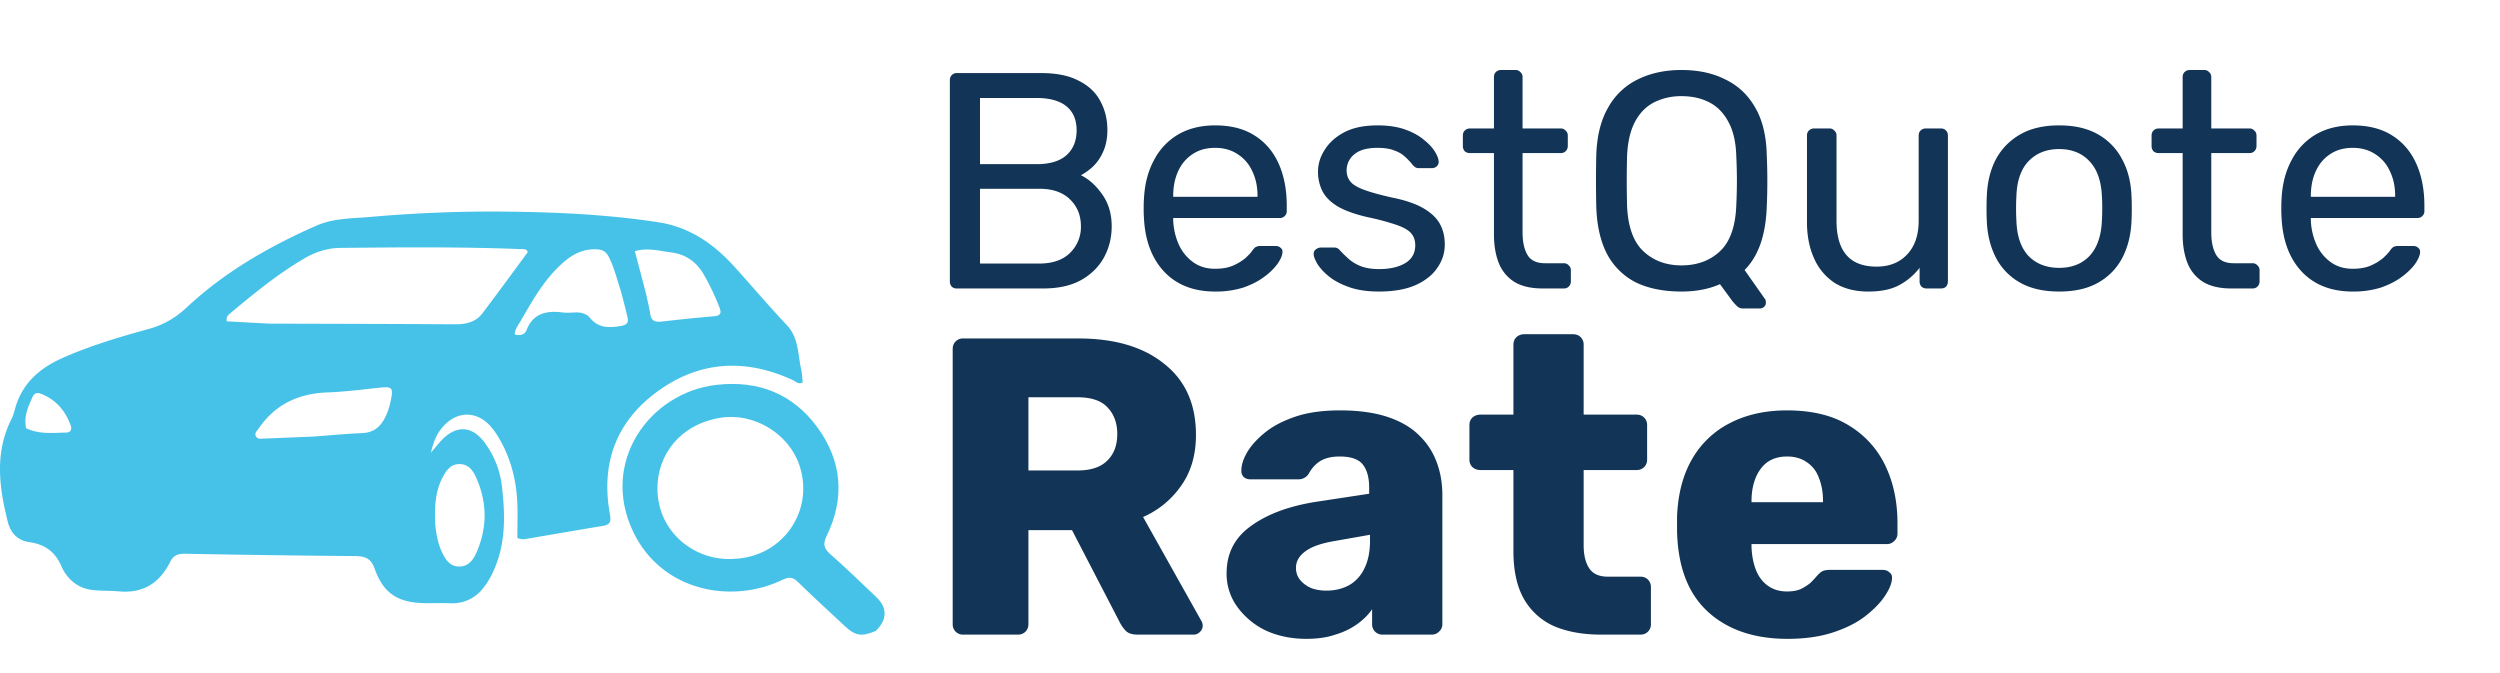 <svg width="130" height="35" fill="none" xmlns="http://www.w3.org/2000/svg"><path d="M49.76 15a.368.368 0 01-.272-.096.404.404 0 01-.096-.272V4.184c0-.117.032-.208.096-.272a.339.339 0 01.272-.112h4.384c.8 0 1.45.133 1.952.4.512.256.885.608 1.12 1.056.245.448.368.95.368 1.504 0 .437-.075.816-.224 1.136a2.4 2.4 0 01-.528.768 3.117 3.117 0 01-.624.448c.416.203.784.533 1.104.992.33.459.496 1.013.496 1.664 0 .587-.133 1.125-.4 1.616-.267.49-.667.885-1.2 1.184-.523.288-1.173.432-1.952.432H49.76zm1.2-1.296h3.088c.693 0 1.227-.187 1.6-.56a1.87 1.87 0 00.56-1.376c0-.565-.187-1.03-.56-1.392-.373-.373-.907-.56-1.6-.56H50.96v3.888zm0-5.168h2.944c.683 0 1.2-.155 1.552-.464.352-.32.528-.752.528-1.296s-.176-.96-.528-1.248c-.352-.288-.87-.432-1.552-.432H50.96v3.44zm12.224 6.624c-1.1 0-1.974-.336-2.624-1.008-.651-.683-1.009-1.61-1.073-2.784a7.103 7.103 0 01-.016-.528c0-.224.006-.405.017-.544.042-.757.218-1.419.528-1.984a3.293 3.293 0 011.264-1.328c.544-.31 1.178-.464 1.904-.464.81 0 1.487.17 2.032.512.554.341.976.827 1.264 1.456.287.63.431 1.365.431 2.208v.272a.339.339 0 01-.112.272.346.346 0 01-.256.096h-5.536v.144c.022.437.118.848.288 1.232.171.373.416.677.736.912s.705.352 1.153.352c.384 0 .704-.059.96-.176a2.61 2.61 0 00.623-.384c.16-.15.267-.261.32-.336.096-.139.171-.219.224-.24a.517.517 0 01.256-.048h.769c.106 0 .192.032.255.096.075.053.107.133.097.24-.011.16-.097.357-.257.592a3.18 3.18 0 01-.688.672c-.298.224-.66.41-1.087.56a4.76 4.76 0 01-1.473.208zm-2.176-4.928h4.383v-.048c0-.48-.09-.907-.272-1.28a2.022 2.022 0 00-.751-.88c-.331-.224-.726-.336-1.184-.336-.46 0-.854.112-1.184.336a2.06 2.06 0 00-.736.88c-.171.373-.257.8-.257 1.28v.048zm10.697 4.928c-.598 0-1.11-.075-1.536-.224-.427-.15-.774-.33-1.04-.544a2.803 2.803 0 01-.608-.64c-.128-.213-.198-.384-.208-.512-.011-.117.026-.208.112-.272a.426.426 0 01.256-.096h.704c.064 0 .112.01.144.032.042.01.096.053.16.128.138.15.293.299.464.448.17.15.378.272.624.368.256.096.57.144.944.144.544 0 .992-.101 1.344-.304.352-.213.528-.523.528-.928 0-.267-.075-.48-.224-.64-.139-.16-.395-.304-.768-.432a13.03 13.03 0 00-1.504-.4c-.64-.15-1.147-.33-1.52-.544-.374-.224-.64-.485-.8-.784a2.23 2.23 0 01-.24-1.04c0-.395.117-.773.352-1.136.234-.373.576-.677 1.024-.912.458-.235 1.029-.352 1.712-.352.554 0 1.029.07 1.424.208.394.139.72.315.976.528.256.203.448.405.576.608.128.203.197.373.208.512a.321.321 0 01-.096.272.382.382 0 01-.256.096h-.672a.367.367 0 01-.192-.048 1.211 1.211 0 01-.128-.112 3.398 3.398 0 00-.384-.416 1.506 1.506 0 00-.56-.336c-.224-.096-.523-.144-.896-.144-.534 0-.934.112-1.2.336a1.06 1.06 0 00-.4.848c0 .203.058.384.176.544.117.16.341.304.672.432.33.128.821.267 1.472.416.704.139 1.258.325 1.664.56.405.235.693.507.864.816.17.31.256.667.256 1.072 0 .448-.134.859-.4 1.232-.256.373-.64.672-1.152.896-.502.213-1.126.32-1.872.32zm8.508-.16c-.597 0-1.082-.112-1.456-.336a2.035 2.035 0 01-.816-.976c-.17-.427-.256-.928-.256-1.504V7.96h-1.248a.404.404 0 01-.272-.096.404.404 0 01-.096-.272v-.544c0-.107.032-.192.096-.256a.37.37 0 01.272-.112h1.248V4.008c0-.107.032-.192.096-.256a.37.37 0 01.272-.112h.752a.32.32 0 01.256.112.32.32 0 01.112.256V6.68h1.984a.32.32 0 01.256.112.32.32 0 01.112.256v.544a.37.37 0 01-.112.272.346.346 0 01-.256.096h-1.984v4.112c0 .501.086.896.256 1.184.17.288.475.432.912.432h.976a.32.32 0 01.256.112.32.32 0 01.112.256v.576a.37.37 0 01-.112.272.346.346 0 01-.256.096h-1.104zm10.426 1.04a.428.428 0 01-.336-.144 3.422 3.422 0 01-.208-.224l-.656-.896c-.576.256-1.242.384-2 .384-.917 0-1.701-.155-2.352-.464a3.473 3.473 0 01-1.504-1.456c-.352-.661-.544-1.488-.576-2.48a59.055 59.055 0 010-2.704c.032-.981.235-1.797.608-2.448a3.523 3.523 0 011.536-1.472c.662-.33 1.424-.496 2.288-.496.875 0 1.638.165 2.288.496.662.32 1.179.81 1.552 1.472.374.65.57 1.467.592 2.448a29.694 29.694 0 010 2.704c-.053 1.472-.437 2.565-1.152 3.28l1.056 1.504a.19.19 0 01.032.048.44.44 0 01.016.128.258.258 0 01-.08.224.326.326 0 01-.24.096h-.864zm-3.2-2.24c.81 0 1.478-.245 2-.736.523-.49.806-1.285.848-2.384.022-.48.032-.907.032-1.28 0-.384-.01-.81-.032-1.28-.021-.736-.16-1.333-.416-1.792-.245-.459-.576-.795-.992-1.008-.416-.213-.896-.32-1.44-.32a3.14 3.14 0 00-1.424.32c-.416.213-.746.55-.992 1.008-.245.459-.384 1.056-.416 1.792-.01.47-.016.896-.016 1.28 0 .373.006.8.016 1.28.043 1.099.326 1.893.848 2.384.523.49 1.184.736 1.984.736zm9.708 1.36c-.682 0-1.264-.15-1.744-.448a2.941 2.941 0 01-1.072-1.28c-.245-.544-.368-1.168-.368-1.872V7.048c0-.107.032-.192.096-.256a.37.37 0 01.272-.112h.8a.32.32 0 01.256.112.32.32 0 01.112.256v4.432c0 1.59.694 2.384 2.08 2.384.662 0 1.19-.208 1.584-.624.406-.427.608-1.013.608-1.76V7.048c0-.107.032-.192.096-.256a.37.37 0 01.272-.112h.784c.118 0 .208.037.272.112.064.064.096.15.096.256v7.584a.404.404 0 01-.096.272c-.064.064-.154.096-.272.096h-.736a.404.404 0 01-.272-.096.404.404 0 01-.096-.272v-.704c-.288.373-.64.672-1.056.896-.405.224-.944.336-1.616.336zm9.929 0c-.81 0-1.488-.155-2.032-.464a3.134 3.134 0 01-1.248-1.28c-.288-.555-.448-1.184-.48-1.888a12.77 12.77 0 01-.016-.688c0-.288.006-.517.016-.688.032-.715.192-1.344.48-1.888.299-.544.72-.97 1.264-1.28.544-.31 1.216-.464 2.016-.464s1.472.155 2.016.464c.544.31.96.736 1.248 1.28.299.544.464 1.173.496 1.888.011.17.016.4.016.688 0 .277-.005.507-.016.688-.032.704-.192 1.333-.48 1.888-.288.544-.704.97-1.248 1.28-.544.31-1.221.464-2.032.464zm0-1.232c.662 0 1.19-.208 1.584-.624.395-.427.608-1.045.64-1.856.011-.16.016-.363.016-.608s-.005-.448-.016-.608c-.032-.81-.245-1.424-.64-1.84-.394-.427-.922-.64-1.584-.64-.661 0-1.194.213-1.6.64-.394.416-.602 1.03-.624 1.84-.01.16-.016.363-.016.608s.006.448.016.608c.022.81.23 1.43.624 1.856.406.416.939.624 1.6.624zm8.95 1.072c-.598 0-1.083-.112-1.456-.336a2.029 2.029 0 01-.816-.976c-.171-.427-.256-.928-.256-1.504V7.96h-1.248a.402.402 0 01-.272-.096.404.404 0 01-.096-.272v-.544c0-.107.032-.192.096-.256a.369.369 0 01.272-.112h1.248V4.008c0-.107.032-.192.096-.256a.369.369 0 01.272-.112h.752a.32.32 0 01.256.112c.074.064.112.15.112.256V6.68h1.984a.32.32 0 01.256.112c.074.064.112.15.112.256v.544a.373.373 0 01-.112.272.347.347 0 01-.256.096h-1.984v4.112c0 .501.085.896.256 1.184.17.288.474.432.912.432h.976a.32.32 0 01.256.112c.074.064.112.15.112.256v.576a.373.373 0 01-.112.272.347.347 0 01-.256.096h-1.104zm6.314.16c-1.099 0-1.974-.336-2.624-1.008-.651-.683-1.008-1.61-1.072-2.784a6.942 6.942 0 01-.016-.528c0-.224.005-.405.016-.544.042-.757.218-1.419.528-1.984a3.295 3.295 0 011.264-1.328c.544-.31 1.178-.464 1.904-.464.81 0 1.488.17 2.032.512.554.341.976.827 1.264 1.456.288.63.432 1.365.432 2.208v.272a.34.34 0 01-.112.272.347.347 0 01-.256.096h-5.536v.144c.021.437.117.848.288 1.232.17.373.416.677.736.912s.704.352 1.152.352c.384 0 .704-.059.96-.176a2.61 2.61 0 00.624-.384c.16-.15.266-.261.32-.336.096-.139.17-.219.224-.24a.515.515 0 01.256-.048h.768c.106 0 .192.032.256.096.074.053.106.133.096.24-.011.16-.096.357-.256.592-.16.224-.39.448-.688.672-.299.224-.662.41-1.088.56a4.765 4.765 0 01-1.472.208zm-2.176-4.928h4.384v-.048c0-.48-.091-.907-.272-1.28a2.029 2.029 0 00-.752-.88c-.331-.224-.726-.336-1.184-.336-.459 0-.854.112-1.184.336-.32.213-.566.507-.736.88-.171.373-.256.8-.256 1.28v.048zM50.09 33a.536.536 0 01-.396-.154.536.536 0 01-.154-.396v-14.3c0-.161.051-.293.154-.396a.536.536 0 01.396-.154h5.984c1.892 0 3.38.44 4.466 1.32 1.1.865 1.65 2.097 1.65 3.696 0 1.041-.257 1.921-.77 2.64a4.683 4.683 0 01-1.98 1.628l3.036 5.412a.548.548 0 01.066.242.462.462 0 01-.154.33.448.448 0 01-.33.132h-2.904c-.279 0-.484-.066-.616-.198a1.873 1.873 0 01-.286-.396l-2.508-4.84h-2.266v4.884a.536.536 0 01-.154.396.536.536 0 01-.396.154H50.09zm3.388-8.536h2.552c.69 0 1.203-.169 1.54-.506.352-.337.528-.8.528-1.386 0-.572-.169-1.034-.506-1.386-.323-.352-.843-.528-1.562-.528h-2.552v3.806zm14.463 8.756c-.792 0-1.503-.147-2.134-.44a3.933 3.933 0 01-1.474-1.232 2.918 2.918 0 01-.55-1.738c0-1.041.425-1.863 1.276-2.464.85-.616 1.98-1.034 3.388-1.254l2.75-.418v-.308c0-.528-.11-.931-.33-1.21-.22-.279-.623-.418-1.21-.418-.41 0-.748.08-1.012.242-.25.161-.447.381-.594.66a.632.632 0 01-.55.286h-2.464c-.161 0-.286-.044-.374-.132a.445.445 0 01-.11-.352c0-.264.095-.565.286-.902.205-.352.513-.697.924-1.034.41-.337.939-.616 1.584-.836.645-.22 1.423-.33 2.332-.33.953 0 1.767.11 2.442.33.675.22 1.217.528 1.628.924.425.396.74.865.946 1.408.205.528.308 1.115.308 1.76v6.688a.502.502 0 01-.176.396.509.509 0 01-.374.154H71.9a.536.536 0 01-.396-.154.536.536 0 01-.154-.396v-.77c-.19.279-.447.535-.77.77a3.767 3.767 0 01-1.144.55c-.425.147-.924.22-1.496.22zm1.034-2.508c.425 0 .807-.088 1.144-.264.352-.19.623-.477.814-.858.205-.396.308-.887.308-1.474v-.308l-1.87.33c-.69.117-1.195.3-1.518.55-.308.235-.462.513-.462.836 0 .25.073.462.22.638.147.176.337.315.572.418.235.088.499.132.792.132zM83.252 33c-.94 0-1.753-.147-2.442-.44a3.389 3.389 0 01-1.562-1.408c-.367-.645-.55-1.474-.55-2.486v-4.224h-1.716a.614.614 0 01-.418-.154.536.536 0 01-.154-.396V22.11c0-.161.05-.293.154-.396a.614.614 0 01.418-.154h1.716v-3.63c0-.161.05-.293.154-.396a.586.586 0 01.396-.154H81.8c.16 0 .293.051.396.154a.536.536 0 01.154.396v3.63h2.75c.16 0 .293.051.396.154a.536.536 0 01.154.396v1.782a.536.536 0 01-.154.396.536.536 0 01-.396.154h-2.75v3.916c0 .499.095.895.286 1.188.19.293.513.44.968.44h1.694c.16 0 .293.051.396.154a.536.536 0 01.154.396v1.914a.536.536 0 01-.154.396.536.536 0 01-.396.154h-2.046zm9.697.22c-1.73 0-3.11-.47-4.136-1.408-1.027-.939-1.562-2.332-1.606-4.18v-.77c.044-1.159.3-2.149.77-2.97A4.73 4.73 0 0189.957 22c.85-.44 1.84-.66 2.97-.66 1.29 0 2.354.257 3.19.77a4.874 4.874 0 011.914 2.09c.425.88.638 1.885.638 3.014v.528a.502.502 0 01-.176.396.51.51 0 01-.374.154h-7.04v.154c.015.425.088.814.22 1.166s.337.63.616.836c.279.205.616.308 1.012.308.293 0 .535-.044.726-.132.205-.103.374-.213.506-.33.132-.132.235-.242.308-.33.132-.147.235-.235.308-.264.088-.044.22-.066.396-.066H97.9c.147 0 .264.044.352.132.103.073.147.183.132.33-.015.25-.14.55-.374.902-.235.352-.58.704-1.034 1.056-.44.337-.997.616-1.672.836-.675.22-1.46.33-2.354.33zm-1.87-7.106h3.718v-.044c0-.47-.073-.88-.22-1.232a1.616 1.616 0 00-.638-.814c-.279-.19-.616-.286-1.012-.286s-.733.095-1.012.286c-.264.19-.47.462-.616.814-.147.352-.22.763-.22 1.232v.044z" fill="#123456"/><path d="M24.95 30.784a2.016 2.016 0 01-1.53.585c-.42-.015-.84-.003-1.26-.004-1.427-.006-2.21-.478-2.67-1.775-.196-.551-.495-.67-1.03-.674a872.618 872.618 0 01-8.862-.12c-.365-.006-.584.09-.75.422-.532 1.069-1.379 1.65-2.654 1.534-.483-.045-.976-.015-1.456-.083-.746-.105-1.274-.604-1.54-1.215-.34-.778-.862-1.148-1.692-1.266-.579-.082-.952-.471-1.093-1.026-.459-1.812-.706-3.617.191-5.387.117-.23.162-.495.246-.742.4-1.182 1.27-1.916 2.405-2.42 1.455-.645 2.98-1.094 4.512-1.517.767-.211 1.399-.599 1.966-1.13 1.96-1.83 4.266-3.15 6.724-4.234.887-.39 1.87-.37 2.814-.453 2.34-.205 4.688-.3 7.036-.275 2.65.029 5.295.15 7.92.552 1.673.256 2.924 1.16 4 2.353.896.992 1.758 2.014 2.678 2.984.642.677.576 1.533.759 2.329.05.217.052.445.077.668-.23.115-.363-.055-.517-.126-2.378-1.096-4.705-1.02-6.861.468-2.301 1.588-3.137 3.816-2.648 6.503.066.363.033.547-.368.612-1.321.217-2.64.448-3.96.672a.756.756 0 01-.485-.047c0-.62.026-1.252-.005-1.881-.06-1.203-.364-2.345-.999-3.39a3.653 3.653 0 00-.375-.519c-.724-.822-1.736-.826-2.47-.016-.33.363-.511.791-.646 1.372.249-.289.412-.502.6-.692.73-.74 1.534-.695 2.165.131a4.66 4.66 0 01.925 2.296c.177 1.493.215 2.987-.434 4.412a3.87 3.87 0 01-.713 1.099zM13.997 16.829c3.22.01 6.44.014 9.659.035.57.003 1.08-.11 1.426-.567.796-1.046 1.569-2.109 2.348-3.166.014-.018-.007-.06-.012-.092-.106-.11-.248-.083-.377-.088-3.117-.12-6.236-.091-9.353-.06-.657.007-1.285.21-1.857.544-1.384.811-2.614 1.818-3.834 2.837-.112.094-.246.18-.204.436.69.04 1.399.08 2.204.12zm18.287-1.696c-.194-.588-.337-1.191-.616-1.753-.14-.282-.318-.402-.655-.416-.694-.027-1.235.26-1.72.684-.965.842-1.577 1.933-2.2 3.013-.132.229-.318.446-.328.73.297.083.523.013.62-.231.337-.861 1.02-1.018 1.857-.914.215.027.436.013.654.002.303-.014.6.058.778.277.448.546 1 .532 1.627.422.328-.059.39-.198.328-.46-.1-.428-.21-.854-.345-1.354zm-15.99 7.569c.852-.063 1.703-.144 2.556-.182.533-.024.876-.279 1.119-.706.197-.346.303-.723.376-1.108.101-.528.014-.607-.527-.553-.933.094-1.866.22-2.801.254-1.517.055-2.712.636-3.56 1.865-.089.129-.249.257-.138.434.093.15.27.105.416.1.821-.03 1.642-.068 2.56-.105zm17.315-7.36c.07.334.155.666.208 1.002.052.338.247.415.566.38a95.47 95.47 0 012.743-.279c.337-.027.401-.155.293-.44a12.228 12.228 0 00-.82-1.723c-.377-.659-.931-1.057-1.698-1.156-.614-.079-1.23-.257-1.89-.067.203.764.394 1.483.598 2.284zm-10.978 11.9c.05.519.136 1.03.369 1.506.177.362.402.708.87.712.466.005.725-.325.889-.69.584-1.301.586-2.618.008-3.921-.159-.358-.39-.714-.863-.717-.469-.004-.7.333-.887.69-.384.735-.422 1.527-.386 2.42zM1.359 22.268c.673.328 1.397.238 2.108.224.198-.004.284-.168.215-.357-.28-.768-.764-1.359-1.57-1.665-.195-.075-.338-.007-.413.159-.225.502-.472 1.002-.34 1.64z" fill="#46C2E8"/><path d="M45.539 32.81c-.746.313-1.065.256-1.622-.265-.812-.76-1.637-1.509-2.43-2.288-.27-.267-.475-.26-.803-.103-2.649 1.268-6.249.6-7.741-2.466-1.772-3.642.824-7.275 4.313-7.675 2.194-.251 3.986.48 5.252 2.214 1.28 1.753 1.43 3.67.488 5.62-.2.414-.183.65.17.96.824.725 1.61 1.49 2.404 2.245.58.551.576 1.165-.031 1.759zm-7.352-3.75c2.525-.108 4.185-2.51 3.376-4.885-.56-1.64-2.367-2.722-4.077-2.454-2.125.334-3.304 1.931-3.3 3.683.005 2.311 2.01 3.81 4.001 3.655z" fill="#46C2E8"/></svg>